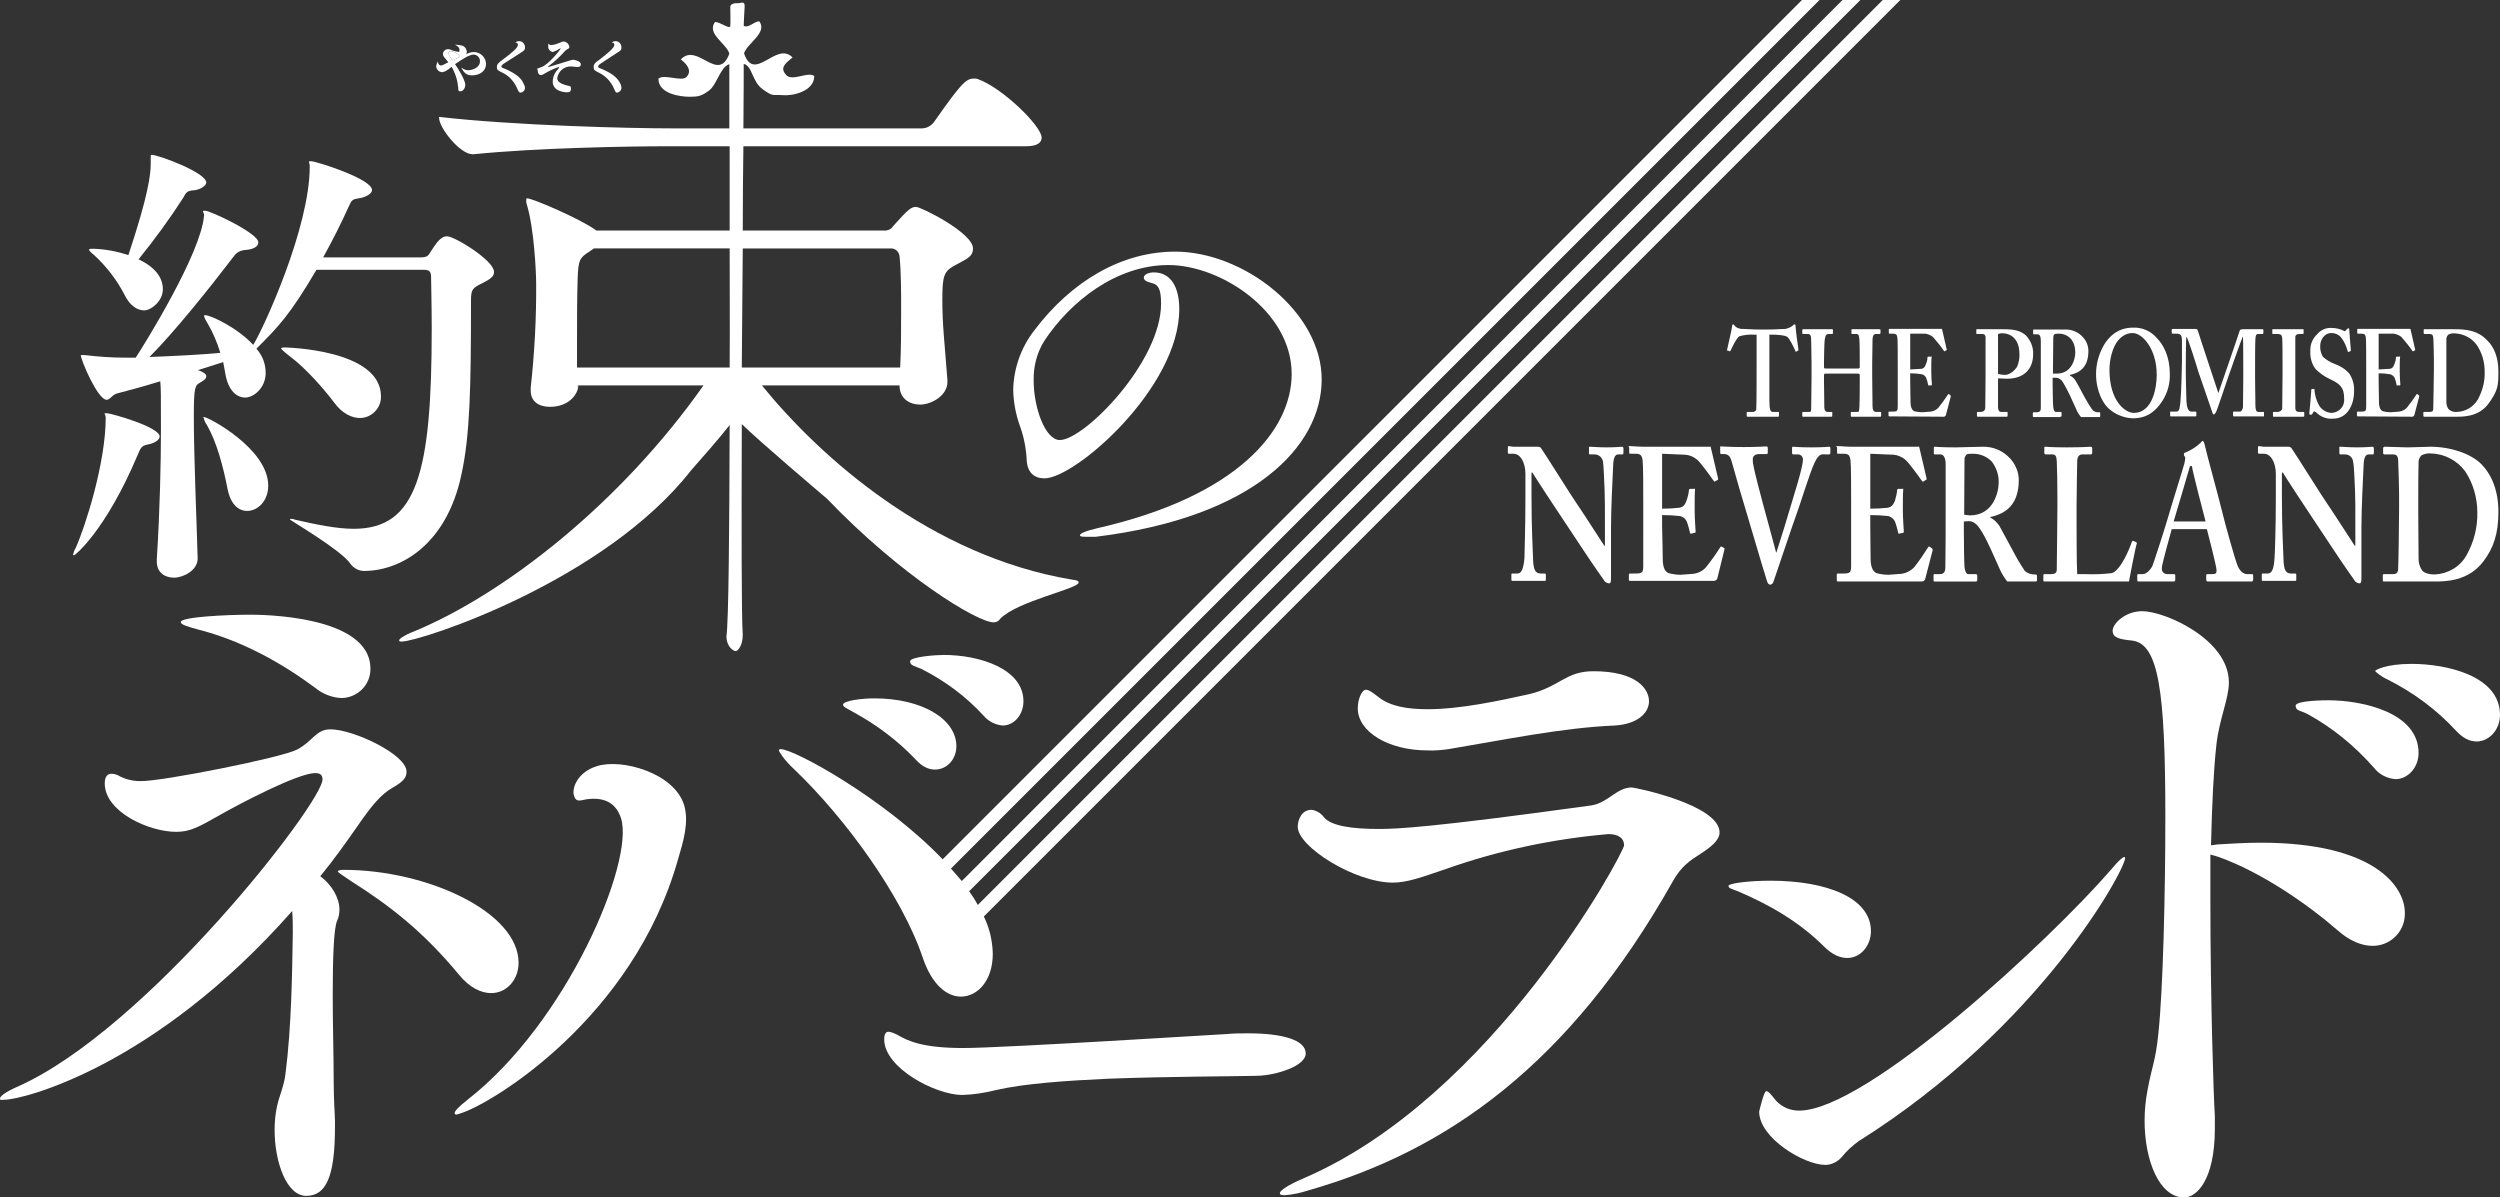 <?xml version="1.0" encoding="utf-8"?>
<!-- Generator: Adobe Illustrator 28.0.0, SVG Export Plug-In . SVG Version: 6.00 Build 0)  -->
<svg xmlns="http://www.w3.org/2000/svg" xmlns:xlink="http://www.w3.org/1999/xlink" version="1.1" id="レイヤー_1" x="0px" y="0px" viewBox="0 0 782.9 375" style="enable-background:new 0 0 782.9 375;" xml:space="preserve">
<rect x="0" y="0" width="782.9" height="375" fill="#333333" stroke="none"/>
<style type="text/css">
	.st0{fill:#FFFFFF;}
</style>
<g>
	<path class="st0" d="M181,120.7h-0.1C180.9,122.1,181,121.4,181,120.7z"/>
	<path class="st0" d="M144.1,17.7l-0.6-0.6c-0.6-0.6-1.5-1-2.4-1.1c-0.3,0-0.6,0.3-0.6,0.6c0,0,0,0,0,0c0,0.5,0,0.6,1.2,2.3   C142.5,18.6,143.3,18.2,144.1,17.7z"/>
	<path class="st0" d="M555,104.8c1.1,0,3.9,0.1,4.7,0.7s2,3.2,2.5,4.3s0.1,0.3,0.3,0.3l0.6-0.3c0.1,0,0.1-0.1,0.1-0.3   c-0.3-1.9-0.9-6.6-0.9-7.3s-0.2-0.6-0.3-0.6c-0.3,0-0.5,0.2-0.6,0.4c-0.7,0.5-1.4,0.8-2.2,1c-1.5,0-2.8,0.2-6.2,0.2h-1.6   c-3.1,0-4.4-0.2-6.1-0.2c-0.8-0.1-1.6-0.4-2.1-1c0-0.2-0.3-0.4-0.5-0.4c-0.1,0-0.3,0.1-0.3,0.7s-1.2,5.6-1.5,7s0,0.3,0.1,0.4   l0.6,0.3c0.2,0.1,0.3-0.1,0.4-0.3s1.7-3.8,2.7-4.4c1.5-0.4,3-0.6,4.5-0.5h0.9v9.6c0,0.8,0,12.5-0.1,13.5c0.1,0.5-0.3,1-0.9,1.1   c0,0-0.1,0-0.1,0h-1.8c-0.1,0-0.2,0-0.2,0.3v0.9c0,0.2,0.1,0.3,0.3,0.3h9.5c0.3,0,0.3-0.1,0.3-0.4v-0.8c0-0.2,0-0.3-0.2-0.3h-1.8   c-0.7,0-1-0.8-1-3.7v-20.5H555z"/>
	<path class="st0" d="M571.6,117h10.1c0.5,0,0.7,0.1,0.7,0.5v1.1c0,0.7,0,6.8-0.1,8.6c-0.1,1.8-0.1,1.8-0.8,1.8h-1.7   c-0.2,0-0.2,0.1-0.2,0.3v0.9c0,0.1,0,0.3,0.2,0.3h9c0.3,0,0.3-0.1,0.3-0.4v-0.9c0-0.1,0-0.2-0.2-0.2h-1.3c-0.9,0-1.2-0.6-1.2-1.9   s-0.1-7.7-0.1-9.4v-4.1c0-1.3,0.1-6.5,0.1-7s0-2,1-2h1.1c0.3,0,0.4-0.1,0.4-0.4v-0.8c0-0.2-0.1-0.3-0.4-0.3H580   c-0.2,0-0.2,0.1-0.2,0.3v0.9c0,0.2,0,0.3,0.2,0.3h1.4c0.7,0,0.8,0.7,0.9,1.9s0.1,5.8,0.1,7.2v1.2c0,0.4-0.1,0.5-0.6,0.5h-10.2   c-0.3,0-0.4-0.1-0.4-0.5v-1.6c0-1,0.1-6,0.2-6.6s0.1-2.1,1.2-2.1h1.1c0.3,0,0.3-0.1,0.3-0.4v-0.8c0-0.2,0-0.3-0.3-0.3h-9   c-0.3,0-0.3,0.2-0.3,0.4v0.8c0,0.2,0,0.3,0.3,0.3h1.4c0.9,0,1.1,0.5,1.1,2.5s0.1,5.3,0.1,6.5v4.9c0,2.4-0.1,6.8-0.1,8.7   s-0.1,1.8-0.8,1.8h-1.7c-0.2,0-0.3,0-0.3,0.3v0.9c0,0.2,0.1,0.3,0.3,0.3h8.8c0.2,0,0.3-0.1,0.3-0.4v-0.9c0-0.2-0.1-0.2-0.3-0.2   h-1.1c-0.7,0-1-0.4-1.1-1.3c0-2.7-0.1-7.1-0.1-8.5v-1.7C571.2,117.2,571.3,117,571.6,117z"/>
	<path class="st0" d="M608.7,130.5c0.4,0,0.6-0.3,0.7-0.6l1.5-5.7c0-0.2,0-0.3-0.1-0.4l-0.5-0.4c-0.1-0.1-0.2,0-0.3,0.2   c-0.9,1.4-1.9,2.7-2.9,4c-0.6,0.7-1.5,1.2-2.5,1.3l-2.6,0.2c-0.8,0-1.7-0.1-2.5-0.3c-0.6-0.3-1.2-1-1.2-3s-0.1-4.5-0.1-6.5v-2.4   c1.2,0,2.4,0.1,3.6,0.3c0.7,0.1,1.3,0.7,1.5,1.4c0.2,0.6,0.4,1.2,0.5,1.9c0.1,0.2,0.1,0.3,0.3,0.2h0.6c0.2,0,0.3-0.1,0.3-0.3   c-0.1-0.8-0.2-2.7-0.2-4.2s0-3.5,0.1-4.2s-0.1-0.3-0.2-0.3h-0.8c-0.1,0-0.3,0-0.3,0.3c0,0.7-0.2,1.4-0.5,2.1   c-0.3,0.9-0.7,1.3-1.4,1.4l-3.5,0.2v-11.2h4.7c0.9,0.1,1.7,0.5,2.4,1c1.2,1.4,2.4,2.8,3.4,4.3c0.1,0.2,0.2,0.3,0.3,0.2l0.5-0.3   c0.2,0,0.2-0.2,0.1-0.4l-1.4-6.1c0-0.2-0.1-0.2-0.2-0.2h-16.3c-0.2,0-0.2,0-0.2,0.2v1c0,0.2,0,0.3,0.2,0.3h1.1c1,0,1.3,0.3,1.4,1.4   s0.1,5.3,0.1,8.4v12.9c0,1.4-0.1,1.7-1.5,1.7h-1.1c-0.2,0-0.3,0-0.3,0.3v0.9c0,0.2,0.1,0.3,0.3,0.3L608.7,130.5L608.7,130.5z"/>
	<path class="st0" d="M628.5,118.6c5.3,0,8.2-3,8.2-7.7c0.1-2.2-0.8-4.3-2.3-5.9c-1.8-1.5-3.6-1.9-7.3-1.9h-8c-0.2,0-0.2,0-0.2,0.3   v0.9c0,0.2,0,0.3,0.2,0.3h1.6c0.7,0,1,0.2,1.1,0.9v11.4c0,4.5-0.1,10.5-0.1,10.9s-0.3,1.2-1.4,1.2h-1c-0.2,0-0.2,0-0.2,0.3v0.9   c0,0.2,0,0.3,0.3,0.3h9c0.3,0,0.3-0.1,0.3-0.4v-0.9c0-0.1,0-0.2-0.3-0.2h-1.7c-0.6,0-0.9-0.4-1-1.3v-9.2L628.5,118.6z M625.7,104.6   c0.6-0.2,1.2-0.3,1.8-0.2c1.5,0,4.9,1.2,4.9,6.4c0.1,1.4-0.2,2.7-0.7,4c-0.8,1.3-2.4,2.6-3.8,2.6c-0.7,0-1.5-0.1-2.2-0.3V104.6z"/>
	<path class="st0" d="M645.2,130.5c0.3,0,0.4-0.1,0.4-0.3v-1c0-0.1-0.1-0.2-0.3-0.2h-1.5c-0.5,0-0.7-0.7-0.8-1.5s-0.2-4.9-0.2-7.2   v-2h1c1.3,0,2.1,1,2.8,2.4c0.6,1.1,1.2,2.2,1.7,3.3l2,4.4c0.3,0.8,0.8,1.5,1.4,2.2h5.8c0.2,0,0.2-0.1,0.2-0.4v-0.8   c0-0.1,0-0.3-0.2-0.3c-0.8,0.1-1.6-0.1-2.2-0.7c-1-1.4-1.9-2.9-2.7-4.4c-0.2-0.4-2.1-4-2.5-4.6c-0.4-0.8-1.1-1.4-1.9-1.8v-0.2   c3.4-0.7,5.8-2.7,5.8-7.5c0-1.6-0.6-3.1-1.7-4.3c-1.4-1.6-3.5-2.5-5.6-2.4h-9.8c-0.1,0-0.2,0-0.2,0.2v1.1c0,0.1,0.1,0.2,0.2,0.2   l0,0h1.2c0.6,0,1,0.6,1,1.9v21.2c0,1-0.5,1.3-1.2,1.3h-1.1c-0.1,0-0.2,0.1-0.2,0.3v0.9c0,0.2,0.1,0.3,0.3,0.3h8.3V130.5z    M643,105.8c0-0.4,0.1-0.8,0.3-1.1c0.4-0.2,0.8-0.2,1.2-0.2c1.5-0.1,3,0.5,4,1.6c1,1.2,1.4,2.7,1.4,4.3c0,1.8-1,6.6-5.8,6.6h-1.2   L643,105.8z"/>
	<path class="st0" d="M677.2,125.5c1.6-2.5,2.4-5.4,2.3-8.4c0-5.3-1.9-9.1-4.2-11.4c-1.9-2.1-4.5-3.2-7.3-3.1c-2.7,0-6,0.8-8.8,4.9   c-1.8,2.9-2.8,6.2-2.8,9.6c0,5.5,2.3,9.7,4.5,11.3c2,1.6,4.5,2.5,7,2.6C672.6,131,675.2,128.6,677.2,125.5z M668.2,129.3   c-2.6,0-7.6-3.6-7.6-13.5c0-3.1,0.9-7.1,2.8-9.3s3.9-2.2,4.5-2.2c2.9,0,7.5,4.8,7.5,13.1C675.4,120.7,674.4,129.3,668.2,129.3z"/>
	<path class="st0" d="M709,130.1v-0.9c0-0.1,0-0.2-0.2-0.2h-1.6c-0.6,0-0.9-0.6-0.9-2.1s-0.1-6.3-0.1-8.6v-2.7c0-1,0-8.6,0.1-9.5   s0.1-1.5,0.9-1.5h1.3c0.2,0,0.3-0.1,0.3-0.4v-0.8c0-0.2-0.1-0.3-0.2-0.3h-6c-0.7,0-1.1,0.1-1.2,0.4s-2.9,8.7-3.5,10.3l-3.2,9.3   c-1-3.1-5.3-15.9-6.4-19.5c-0.2-0.5-0.4-0.6-0.8-0.6h-7.1c-0.2,0-0.3,0.1-0.3,0.2v1c0,0.2,0.1,0.3,0.3,0.3h1.4   c1.3,0,1.5,0.9,1.5,2.2v6.6c0,0.7-0.2,10.2-0.5,12.8s-0.5,2.8-1.5,2.8h-1.5c-0.2,0-0.2,0.1-0.2,0.2v1c0,0.2,0,0.3,0.3,0.3h7.6   c0.2,0,0.3-0.1,0.3-0.3v-1c0-0.1-0.1-0.2-0.3-0.2h-1.3c-1,0-1.4-1.5-1.5-3.3s-0.2-9-0.2-9.4s0-10.2,0.2-10.7s3.2,9,3.7,10.8   l4.4,12.8c0.1,0.5,0.3,0.7,0.5,0.7s0.5-0.5,0.7-0.8s3.3-9.5,3.7-10.7s4.3-12.2,4.6-12.8h0.1c0.1,0.2,0.1,9.7,0.1,10.9v2.1   c0,3.1-0.1,8.6-0.1,9s-0.4,1.4-0.9,1.4h-2c-0.1,0-0.2,0-0.2,0.3v0.9c0,0.2,0.1,0.3,0.2,0.3h9.3C709,130.5,709,130.4,709,130.1z"/>
	<path class="st0" d="M718.8,105.6c0-0.7,0.5-1,1.2-1h1.2c0.1,0,0.2-0.1,0.2-0.3v-0.9c0-0.2,0-0.3-0.2-0.3h-9.4   c-0.2,0-0.2,0-0.2,0.2v1c0,0.2,0,0.3,0.2,0.3h1.6c0.9,0,1.2,0.4,1.3,1.3s0.1,7.4,0.1,8.4v2.6c0,2.1-0.1,10.4-0.1,11   c0,0.6-0.8,1.1-1.4,1.1H712c-0.2,0-0.2,0-0.2,0.2v1c0,0.2,0,0.3,0.2,0.3h9.3c0.2,0,0.3-0.1,0.3-0.3v-1c0-0.2-0.1-0.2-0.2-0.2h-1.3   c-0.8,0-1.3-0.2-1.3-1.4V105.6z"/>
	<path class="st0" d="M730.1,129.3c-1.8-0.1-3.4-1.2-4.1-2.8c-0.7-1.4-1.1-2.9-1.2-4.4c0-0.2,0-0.3-0.1-0.3H724   c-0.1,0-0.2,0.1-0.2,0.4s-0.5,6.6-0.6,7.1s0.2,0.6,0.4,0.6s0.4-0.1,0.6-0.4s0.3-0.7,0.5-0.7l0.7,0.4c1.4,1.4,3.3,2.1,5.3,1.9   c4.1,0,6.5-3.9,6.5-8.6c0.1-1.9-0.4-3.9-1.5-5.5c-1.2-1.4-2.8-2.4-4.5-3c-1.4-0.5-2.7-1.3-3.8-2.3c-0.6-1.1-0.9-2.3-0.8-3.5   c0-1.4,1-3.9,3.5-3.9c1.3,0,2.5,0.6,3.2,1.6c0.9,1.2,1.5,2.6,1.9,4.1c0.1,0.2,0.2,0.3,0.3,0.2l0.5-0.2l0.2-0.2   c0-0.4-0.5-5.8-0.5-6.4s-0.1-0.6-0.2-0.6L735,103l-0.4,0.5c-0.1,0.2-0.3,0.3-0.6,0.1c-1.2-0.6-2.5-0.9-3.9-0.9   c-1.7-0.1-3.3,0.6-4.4,1.9c-1.5,1.4-2.3,3.3-2.2,5.3c-0.1,2,0.4,3.9,1.5,5.5c1.3,1.4,2.9,2.5,4.6,3.3c3.2,1.5,4.5,2.6,4.5,6.2   c0.2,2.3-1.5,4.2-3.8,4.4C730.2,129.3,730.2,129.3,730.1,129.3z"/>
	<path class="st0" d="M755.4,130.5c0.4,0,0.6-0.3,0.7-0.6l1.5-5.7c0-0.2,0-0.3-0.1-0.4l-0.5-0.4c-0.1-0.1-0.2,0-0.3,0.2   c-0.9,1.4-1.9,2.7-2.9,4c-0.6,0.7-1.5,1.2-2.5,1.3l-2.6,0.2c-0.8,0-1.7-0.1-2.5-0.3c-0.6-0.3-1.2-1-1.2-3s-0.1-4.5-0.1-6.5v-2.4   c1.2,0,2.4,0.1,3.6,0.3c0.7,0.2,1.3,0.7,1.5,1.4c0.2,0.6,0.4,1.2,0.5,1.9c0.1,0.2,0.1,0.3,0.3,0.2h0.6c0.2,0,0.3-0.1,0.3-0.3   c-0.1-0.8-0.2-2.7-0.2-4.2s0-3.5,0.1-4.2s-0.1-0.3-0.2-0.3h-0.8c-0.1,0-0.3,0-0.3,0.3c0,0.7-0.2,1.4-0.5,2.1   c-0.3,0.9-0.7,1.3-1.4,1.4l-3.5,0.2v-11.2h4.7c0.9,0.1,1.7,0.5,2.4,1c1.2,1.4,2.4,2.8,3.4,4.3c0.1,0.2,0.2,0.3,0.3,0.2l0.6-0.3   c0.1,0,0.1-0.2,0-0.4l-1.4-6.1c0-0.2-0.1-0.2-0.2-0.2h-16.3c-0.2,0-0.2,0-0.2,0.2v1c0,0.2,0,0.3,0.2,0.3h1.1c1,0,1.3,0.3,1.4,1.4   s0.1,5.3,0.1,8.4v12.9c0,1.4-0.1,1.7-1.5,1.7h-1.1c-0.2,0-0.3,0-0.3,0.3v0.9c0,0.2,0.1,0.3,0.3,0.3L755.4,130.5L755.4,130.5z"/>
	<path class="st0" d="M778.9,106.6c-2.8-3-6.2-3.5-10.3-3.5h-9.4c-0.1,0-0.2,0-0.2,0.2v1c0,0.2,0.1,0.3,0.2,0.3h1.7   c0.6,0,1,0.2,1.1,1.1s0.2,6,0.2,7v2.9c0,3-0.2,11.6-0.2,12.4s-0.4,1-1.1,1h-1.8c-0.1,0-0.2,0-0.2,0.2v1c0,0.2,0.1,0.3,0.2,0.3h10.3   c2.1,0,6.9,0,9.9-4.1s3.1-5.7,3.1-10.1S781,108.6,778.9,106.6z M775.9,125.2c-1.4,2.3-3.8,3.7-6.5,3.8c-1,0.1-2-0.2-2.7-1   c-0.4-0.6-0.6-1.4-0.6-2.1v-19.4c-0.1-0.6,0.2-1.3,0.6-1.7c0.6-0.3,1.3-0.5,2-0.4c2.7,0.1,5.3,1.4,6.9,3.6c1.7,2.5,2.5,5.4,2.5,8.4   C778.2,119.5,777.4,122.5,775.9,125.2z"/>
	<path class="st0" d="M507.9,139.9c-0.6,0-1.7,0.2-4.6,0.2s-4.7-0.2-5.3-0.2s-0.4,0.2-0.4,0.5v1.4c0,0.3,0,0.5,0.3,0.5h1.5   c1.3,0,2.4,1,2.6,2.3c0.2,1,0.4,6.8,0.5,9s0.1,5.9,0.1,11.1v6.2h-0.2c-0.8-1.2-8.2-12.7-8.9-13.6s-10.3-16.2-10.8-16.8   c-0.2-0.4-0.6-0.6-1.1-0.6h-7.7l-1.5-0.2c-0.1,0-0.2,0.2-0.2,0.4v1.6c0,0.2,0.1,0.4,0.2,0.4h1.6c2.1,0,3.7,2.7,3.7,6.3v7.5   c0,9.4-0.3,17.7-0.3,18.8c-0.3,3.6-1,4.9-2.2,4.9h-1.6c-0.2,0-0.3,0.1-0.3,0.3v1.5c0,0.4,0.1,0.5,0.3,0.5h10.1   c0.4,0,0.4-0.1,0.4-0.4v-1.4c0-0.3,0-0.5-0.4-0.5h-1.2c-1.8,0-2.3-1.4-2.4-4.4s-0.5-10.1-0.5-20.1V148h0.3   c0.5,0.9,8.2,12.7,8.8,13.5l7.7,11.6c2.9,4.4,5.5,8,5.9,8.6c0.3,0.6,0.9,0.9,1.6,1c0.6,0,0.6-0.9,0.6-1.7v-15.6   c0-6,0.5-15.9,0.7-20c0.1-2.1,0.6-3.1,1.6-3.1h1.3c0.2,0,0.3-0.2,0.3-0.6v-1.3C508.4,140.1,508.2,139.9,507.9,139.9z"/>
	<path class="st0" d="M539.2,171.2c-0.2-0.1-0.3-0.1-0.5,0.2c-1.4,2.2-2.9,4.3-4.5,6.3c-1,1.1-2.4,1.8-3.9,2l-4,0.3   c-1.3,0-2.5-0.2-3.7-0.5c-1.1-0.4-1.9-1.6-1.9-4.6c0-1.1-0.1-6.9-0.2-10.1v-3.5c1.8,0,3.7,0.1,5.5,0.3c1.2,0.2,2.1,1.1,2.4,2.2   c0.3,0.9,0.6,1.9,0.8,2.9c0.1,0.4,0.2,0.5,0.4,0.4l1-0.2c0.3-0.1,0.4-0.1,0.4-0.4s-0.3-4.2-0.3-6.5s0-5.5,0.1-6.4s-0.1-0.5-0.3-0.5   h-1.2c-0.2,0-0.4,0.1-0.4,0.5c-0.1,1.1-0.4,2.2-0.8,3.3c-0.5,1.4-1.1,1.9-2.2,2.1c-1.8,0.2-3.6,0.3-5.4,0.3v-17.2l7.2,0.3   c1.4,0.1,2.6,0.6,3.7,1.5c1.1,0.8,5,6.3,5.2,6.6s0.3,0.4,0.4,0.3l0.9-0.5c0.2-0.1,0.2-0.2,0.1-0.6s-2-8.6-2.2-9.4s-0.1-0.4-0.3-0.4   h-18.3c-3.9,0.1-5.7-0.2-6.7-0.2s-0.3,0.2-0.3,0.5v1.5c0,0.3,0.1,0.4,0.3,0.4h1.8c1.4,0,1.9,0.5,2.1,2.1s0.2,8.1,0.2,13V177   c0,2.2-0.2,2.6-2.4,2.6h-1.6c-0.4,0-0.5,0.1-0.5,0.4v1.5c0,0.3,0.1,0.4,0.4,0.4h26.2c0.5,0,1-0.3,1.1-0.8l2.2-8.9   c0.1-0.3,0.1-0.5-0.1-0.6L539.2,171.2z"/>
	<path class="st0" d="M542.2,144.2c0.5,1.7,2.6,9.3,3.9,13.5s5.6,19.1,7.2,24.1c0.2,0.7,0.5,1.3,1.1,1.3c0.4-0.1,0.7-0.3,0.9-0.7   c0.5-1.3,6.2-18.5,7.2-21.1s4.2-13.1,5.7-16.3s2.4-2.7,3.5-2.7h1.1c0.3,0,0.4-0.2,0.4-0.5v-1.4c0-0.3-0.1-0.5-0.4-0.5   s-1.6,0.2-5.6,0.2s-5.2-0.2-5.6-0.2s-0.4,0.2-0.4,0.5v1.4c0,0.3,0.2,0.5,0.3,0.5h1.3c0.9-0.1,1.7,0.5,1.8,1.4c0,0.1,0,0.2,0,0.3   c0,2.4-2.9,11.3-3.7,14.1s-3.5,11.6-4.6,14.9h-0.1c-0.8-3.2-3.4-12.5-4-14.8s-2.8-10.4-3.1-12.5c-0.2-0.7-0.2-1.3-0.2-2   c0-0.9,0.8-1.5,2-1.5h2.3c0.3,0,0.4-0.2,0.4-0.6v-1.3c0-0.3-0.1-0.5-0.5-0.5s-2.6,0.2-7,0.2s-6.6-0.2-7.1-0.2s-0.3,0.2-0.3,0.5v1.4   c0,0.3,0.1,0.5,0.3,0.5h1.1C541.2,142.3,541.8,142.9,542.2,144.2z"/>
	<path class="st0" d="M575.6,182.1h26.2c0.5,0,1-0.3,1.1-0.8l2.3-8.9c0.1-0.2,0-0.4-0.1-0.6l-0.8-0.6c-0.2-0.1-0.3-0.1-0.5,0.2   c-1.4,2.2-2.8,4.3-4.4,6.3c-1.1,1.1-2.5,1.8-4,2l-4,0.3c-1.3,0-2.5-0.2-3.7-0.5c-1-0.4-1.9-1.6-1.9-4.6c0-1.1-0.1-6.9-0.1-10.1   v-3.5c1.9,0,3.7,0.1,5.6,0.3c1.1,0.3,2,1.1,2.3,2.2c0.3,0.9,0.6,1.9,0.8,2.9c0.1,0.4,0.2,0.5,0.4,0.4l1-0.2   c0.3-0.1,0.4-0.1,0.4-0.4s-0.3-4.2-0.3-6.5s0-5.5,0.1-6.4s-0.1-0.5-0.3-0.5h-1.2c-0.2,0-0.4,0.1-0.4,0.5c-0.1,1.1-0.4,2.2-0.7,3.3   c-0.6,1.4-1.2,1.9-2.2,2.1c-1.8,0.2-3.7,0.3-5.5,0.3v-17.2l7.3,0.3c1.3,0.1,2.6,0.7,3.6,1.5c1.1,0.8,5,6.3,5.2,6.6s0.3,0.4,0.5,0.3   l0.8-0.5c0.2-0.1,0.3-0.2,0.2-0.6s-2-8.6-2.2-9.4s-0.2-0.4-0.4-0.4h-18.4c-3.9,0.1-5.6-0.2-6.7-0.2s-0.3,0.2-0.3,0.5v1.5   c0,0.3,0.1,0.4,0.3,0.4h1.8c1.5,0,1.9,0.5,2.1,2.1s0.2,8.1,0.2,13V177c0,2.2-0.2,2.6-2.4,2.6h-1.6c-0.4,0-0.5,0.1-0.5,0.4v1.5   C575.2,182,575.3,182.1,575.6,182.1z"/>
	<path class="st0" d="M616.5,163.2c2,0,3.1,1.6,4.3,3.6s2.1,4.1,2.6,5.1s2.3,5.2,3.1,6.9c0.6,1.2,1.3,2.3,2.1,3.3h8.9   c0.3,0,0.4-0.1,0.4-0.6v-1.2c0-0.2-0.2-0.4-0.4-0.4l0,0c-1.2,0.1-2.5-0.3-3.4-1.1c-1.5-2.2-2.8-4.5-4-6.8l-3.9-7.2   c-0.7-1.1-1.7-2.1-2.9-2.7v-0.2c5.2-1.1,8.9-4.2,8.9-11.6c0-2.4-1-4.8-2.6-6.6c-2.2-2.5-5.4-3.9-8.7-3.8l-8.5,0.2   c-4.7,0-6.2-0.2-6.5-0.2s-0.3,0.2-0.3,0.5v1.6c0,0.2,0,0.3,0.3,0.3h1.8c0.9,0,1.6,1,1.6,3v15.5c0,5.6,0,11.1-0.1,17   c0,1.6-0.8,2-1.8,2h-1.7c-0.1,0-0.2,0.2-0.2,0.4v1.4c0,0.4,0.1,0.5,0.3,0.5h12.9c0.3,0,0.5-0.1,0.5-0.5v-1.4c0-0.2-0.2-0.4-0.4-0.4   l0,0h-2.4c-0.7,0-1.1-1.1-1.2-2.3s-0.2-7.5-0.2-11v-3.2L616.5,163.2z M615.2,144.1c-0.1-0.6,0.2-1.2,0.6-1.7   c0.3-0.3,0.9-0.3,1.7-0.3c2.4-0.1,4.7,0.8,6.3,2.5c1.4,1.9,2.2,4.2,2.1,6.6c0,2.8-1.6,10.2-9,10.2l-1.8-0.2L615.2,144.1z"/>
	<path class="st0" d="M640.3,182.1h26.4c0.3-1.6,2.2-11.4,2.4-11.7s0-0.5-0.1-0.6l-0.9-0.4c-0.2-0.1-0.3,0-0.5,0.3   c-0.7,2.2-3.7,9.3-6.4,9.8c-2.7,0.3-5.3,0.4-8,0.3h-2.7c-0.2-2.6-0.2-15.3-0.2-16.4v-5.1c0-4.1,0.2-13,0.2-13.8s0.2-2.2,1.6-2.2   h2.6c0.4,0,0.5-0.2,0.5-0.5v-1.3c0-0.3-0.1-0.6-0.5-0.6s-2.4,0.2-7.5,0.2s-6.1-0.2-6.6-0.2s-0.4,0.2-0.4,0.5v1.4   c0,0.2,0.1,0.5,0.4,0.5h2c1.2,0,1.4,0.6,1.5,2.1s0.2,7.3,0.2,11.1v3.3c0,3.5-0.2,18.3-0.2,19.4s-0.3,1.6-2,1.6h-1.9   c-0.3,0-0.3,0.1-0.3,0.4v1.4C639.9,182,639.9,182.1,640.3,182.1z"/>
	<path class="st0" d="M692.6,179.8h-1.3c-0.3,0-0.4,0.1-0.4,0.4v1.2c0,0.4,0.1,0.7,0.5,0.7h13.7c0.4,0,0.5-0.3,0.5-0.7v-1.2   c0-0.3-0.1-0.4-0.4-0.4h-1.5c-0.9,0-2.2-0.7-3-2.7s-3.8-12.6-4.9-17.2s-4.6-17.1-5.4-20.7c-0.1-0.4-0.3-1.1-0.6-1.1   s-0.4,0.3-0.7,0.6c-1.4,1.3-3,2.3-4.7,3c-0.4,0.1-0.5,0.3-0.5,0.6c0,0.3,0.1,0.5,0.3,0.7c0.3,0.3,0,1.4-0.1,2s-4.4,14.3-4.7,15.5   c-1.4,4.9-4.9,15.6-5.3,16.6s-1.8,2.7-3.1,2.7h-1.4c-0.2,0-0.3,0.1-0.3,0.4v1.2c0,0.4,0,0.7,0.3,0.7h11.2c0.3,0,0.4-0.2,0.4-0.6   v-1.4c0-0.2-0.1-0.3-0.5-0.3h-2c-0.8,0-1.6-0.6-1.7-1.4c0-0.4,0-0.9,0.1-1.3c0.3-1.6,2.6-10,3-11.4h11c0.6,2.2,2.5,9.8,2.9,11.9   S693.9,179.8,692.6,179.8z M680.7,163.3c0.4-1.3,4.7-15.8,4.9-16.6s0.3-0.8,0.6-0.8s0.3,0.4,0.4,1.1s3.6,14.6,4.1,16.3H680.7z"/>
	<path class="st0" d="M714.9,148c0.5,0.9,8.2,12.7,8.8,13.5l7.7,11.6c2.9,4.4,5.5,8,5.9,8.6c0.3,0.6,0.9,0.9,1.6,1   c0.6,0,0.6-0.9,0.6-1.7v-15.6c0-6,0.5-15.9,0.7-20c0.1-2.1,0.6-3.1,1.6-3.1h1.3c0.2,0,0.3-0.2,0.3-0.6v-1.3c0-0.3-0.2-0.5-0.5-0.5   c-0.6,0-1.7,0.2-4.6,0.2s-4.7-0.2-5.3-0.2s-0.4,0.2-0.4,0.5v1.4c0,0.3,0,0.5,0.3,0.5h1.5c1.3,0,2.4,1,2.5,2.3c0.3,1,0.5,6.8,0.6,9   s0.1,5.9,0.1,11.1v6.2h-0.2c-0.8-1.2-8.2-12.7-8.9-13.6s-10.3-16.2-10.8-16.8c-0.2-0.4-0.6-0.6-1.1-0.6h-7.7l-1.5-0.2   c-0.2,0-0.3,0.2-0.3,0.4v1.6c0,0.2,0.1,0.4,0.3,0.4h1.6c2.1,0,3.7,2.7,3.7,6.3v7.5c0,9.4-0.3,17.7-0.4,18.8   c-0.2,3.6-0.9,4.9-2.1,4.9h-1.6c-0.2,0-0.3,0.1-0.3,0.3v1.5c0,0.4,0.1,0.5,0.3,0.5h10.1c0.4,0,0.4-0.1,0.4-0.4v-1.4   c0-0.3,0-0.5-0.4-0.5h-1.3c-1.7,0-2.2-1.4-2.3-4.4s-0.5-10.1-0.5-20.1V148H714.9z"/>
	<path class="st0" d="M746.5,182.1h15.9c3.2,0,10.6,0,15.3-6.3c3.2-4.2,4.7-8.7,4.7-15.5s-2.2-11.8-5.4-15s-9.5-5.4-15.9-5.4   l-7.1,0.2l-7.2-0.2c-0.2,0-0.5,0.2-0.5,0.4v1.6c0,0.2,0.2,0.4,0.4,0.4l0,0h2.6c0.9,0,1.6,0.2,1.7,1.7s0.3,9.2,0.3,10.8v4.5   c0,4.5-0.2,17.8-0.3,19s-0.7,1.5-1.6,1.5h-2.8c-0.3,0-0.4,0.1-0.4,0.3v1.5C746.2,182,746.3,182.1,746.5,182.1z M757.3,156.3   c0-0.9,0-8.6,0.1-11.1c-0.1-1,0.2-1.9,0.9-2.6c0.9-0.5,2-0.7,3-0.6c4.2,0.1,8.2,2.2,10.7,5.6c2.5,3.8,3.8,8.3,3.8,12.9   c0.1,4.7-1.1,9.3-3.4,13.4c-2,3.6-5.8,5.8-9.9,6c-1.9,0-3.7-0.5-4.2-1.6c-0.6-1-0.9-2.1-0.9-3.3c0-3.7-0.1-13.7-0.1-14.4   L757.3,156.3z"/>
	<path class="st0" d="M317.3,122.2c0.1,3.8,0.8,7.6,2.1,11.2c1.2,3.3,1.9,6.8,2.1,10.3c0.1,4.5,2.6,6.1,5.6,6.1   c9.6,0,42.2-28.3,42.2-53c0-6.7-2.5-11.5-8-11.5c-1.6,0-3.1,0.7-3.1,1.6s0.8,1.3,2.7,1.8s2.7,2,2.7,6.4c0,18.3-24.1,42.7-31.7,42.7   c-4.6,0-8.2-10.2-8.2-18.6c-0.1-4.4,1-8.7,3.3-12.4c8.1-12.3,22.5-23.8,38.9-23.8s38.6,14.5,38.6,34.1c0,17.6-16.9,38.3-60.8,48.3   c-3.9,0.9-5.5,1.7-5.5,2.2s0.9,0.5,2.3,0.5h2.6c49.3-6,70.8-28.2,70.8-49.3s-24.4-40-45.9-40c-16.6,0-32.4,9.1-44.2,24.8   C319.7,108.9,317.4,115.5,317.3,122.2z"/>
	<path class="st0" d="M100.3,274.4c4.2-5.1,8.1-10.6,12-16.2s6.9-9.4,10.6-11.5s4.4-3.3,4.4-5.1c0-5.3-16.6-13.2-23.8-13.2   c-4.6,0-5.5,3.7-10.4,6.3s-42,9.9-48.7,9.9c-2.3,0.1-4.6-0.4-6.7-1.4c-0.8-0.5-1.8-0.9-2.8-0.9c-1.2,0-2.1,0.9-2.1,3   c0,9,13.9,15.2,22.4,15.2c4.4,0,7.2-1.6,13.7-5.3s24.5-13.1,29.8-13.1c1.6,0,2.3,0.6,2.3,2c0,7.2-54.8,78.1-95.5,96.2   c-3.7,1.6-5.5,3-5.5,3.7s0.5,0.4,1.4,0.4c5.5,0,46.9-10.1,90.1-59.1c0.2,2.3,0.2,4.6,0.2,6.7c-0.2,12.4-0.4,29.6-2.3,44.3   c-0.4,3.7-2,7-2.7,10.4c-0.5,2.4-0.7,4.8-0.7,7.2c0,9.9,3.7,20.6,9.9,20.6s9-6,9-21.5v-1.9c0-1.8-0.4-6.4-0.4-12.4   c0-7.9-0.3-17.8-0.3-27.1c0-11.3,0.3-21,1.4-23.3c0.5-1.1,0.7-2.3,0.7-3.5C106.3,281.1,103.8,277,100.3,274.4z"/>
	<path class="st0" d="M56.6,194.8c0,0.9,2.8,1.6,5.3,2.3c13.9,3.5,26.6,10.7,36.8,18.3c2.3,1.9,5.3,3.1,8.3,3.2c5-0.1,9.1-4.2,9-9.2   c0,0,0,0,0,0c0-16.9-34.9-16.9-37.7-16.9C70.9,192.5,56.6,193.2,56.6,194.8z"/>
	<path class="st0" d="M153.8,311c4.9,0,8.6-4.2,8.6-9.5c0-15.9-28.7-29.1-54.8-29.1c-1.1,0-1.8,0.2-1.8,0.5s1.6,1.3,4.4,3.2   c12,7.6,22.4,15.7,33.5,29.1C147.1,309.4,150.8,311,153.8,311z"/>
	<path class="st0" d="M187,239.9c-6.2,1.9-7.9,6.9-7.3,9.1s1.6,1.8,4,1.3c6.5-0.9,9.5,2,10.8,6c4.2,13.7-17,63.9-48.1,88.1   c-3,2.4-4.2,3.7-4,4.3s0.8,0.3,2-0.1c9.8-3.1,53.9-29.8,67.9-79.4c1.6-5.4,3.6-11.7,1.9-17.2C211,242,194.7,237.5,187,239.9z"/>
	<path class="st0" d="M300.9,312.1c5.3,0,10-5.1,10-13.4c-0.1-4.1-1-8-2.8-11.7l287-287h-5.5L306.2,283.4c-0.8-1.5-1.7-2.9-2.7-4.3   L582.6,0H577L301.2,275.9l-3.4-3.9l272-272h-5.5L295.2,269.1c-18.3-19.1-46.5-34.5-50.7-34.5c-0.4,0-0.6,0.2-0.6,0.4s1.5,2.9,4.9,6   c15.9,15.2,33.7,39.6,40.2,59C291.9,308.5,296.6,312.1,300.9,312.1z"/>
	<path class="st0" d="M264,220.7c0,0.7,1.5,1.3,3.6,2.5c7.1,3.9,13.6,8.8,19.2,14.7c2,2.2,4,3.1,6,3.1c3.8,0,6.7-3.3,6.7-7.3   c0-8.5-10.7-15-25.7-15C270,218.7,264,219.4,264,220.7z"/>
	<path class="st0" d="M308,224.1c1.5,1.8,3.7,2.9,6,3.1c3.6,0,6.5-3.4,6.5-7.6c0-10.1-13.6-14.5-25-14.5c-2.5,0-10.5,0.6-10.5,2   s1.6,1.5,3.6,2.4C295.9,213.2,302.5,218.1,308,224.1z"/>
	<path class="st0" d="M408.9,329.9c0-4.2-7.2-6.3-18-6.3c-2.1,0-4.3,0-6.4,0.2c-0.6,0-70.5,4.4-82.8,4.4s-17.1-2-20.8-4.2   c-0.8-0.4-1.7-0.8-2.6-0.9c-0.9,0-1.4,0.7-1.4,2.4c0,9,16.2,17.4,24.4,17.4c3.7-0.1,7.3-0.7,10.9-1.6c8.8-2,21.9-2.9,35.1-3.5   c18.8-0.7,37.7-0.7,46.5-0.9C399.9,336.7,408.9,333.8,408.9,329.9z"/>
	<path class="st0" d="M478.8,217.4c-9.1,2-21.4,4.7-31.7,4.7c-6.3,0-11.8-0.9-15.4-3.8c-1.6-1.2-2.9-2.3-4-2.3s-2.5,2.7-2.5,5.8   c0,7.4,9.6,13.2,21.9,13.2c2.2,0.1,4.3-0.1,6.5-0.4c17.4-2.9,35.5-6.7,52.1-7.4c6.9-0.4,10.7-3.8,10.7-7.6s-3.8-9.4-17.4-9.4   C490.2,210.2,488.5,215.1,478.8,217.4z"/>
	<path class="st0" d="M511,246.6c-4.7,0-7.3,4.7-12.5,5.6c-50.5,7-61.2,7.4-66.8,7.4c-8.1,0-15-0.9-17.2-3.8c-0.9-1.2-2.3-2-3.8-2.2   c-3.2,0-4.3,3.3-4.3,5.3c0,6.3,17.9,17.5,29.8,17.5c4.6,0,9.3-1.8,16.7-4.3c16.4-5.8,33.5-9.4,50.8-10.9c3.1,0,4.9,1.3,4.9,3.5   S467.7,343.6,408,369.1c-4.7,2-7.2,3.8-7.2,4.5s0.7,0.7,1.6,0.7c2.6-0.2,5.1-0.8,7.6-1.6c42.9-12.3,81.4-39.1,113.8-96.6   c2.7-4.9,5.6-6.7,8.7-8.7s6-4.2,6-6.7C538.5,252,511.9,246.6,511,246.6z"/>
	<path class="st0" d="M578.5,300c4.2,0,7.4-3.9,7.4-8.4c0-10.5-14-15.8-31.5-15.8c-6.4,0-13.1,0.8-13.1,1.6s0.9,0.9,2.9,1.7   c9.7,4.1,19.2,9.5,27.1,17.4C573.8,299,576.3,300,578.5,300z"/>
	<path class="st0" d="M665.2,268.4c-0.4,0-1.7,1-3.9,3.7c-19,22-76.7,75.7-97.9,75.7c-2.8,0-5.4-1.1-7.3-3.2c-1.5-1.9-2.3-2.9-3-2.9   s-2.2,6.3-2.2,6.4c0,8.3,14.1,16.7,20.7,16.7c2,0,3.9-1,5.2-2.5c1.5-1.9,3.3-3.5,5.2-4.9c56.9-35.7,83.5-85,83.5-88.7   C665.5,268.4,665.3,268.4,665.2,268.4z"/>
	<path class="st0" d="M708,263.9c-4.9,0-9.3,0.3-12.9,0.5c-1,0-1.9,0.3-2.7,0.3c0.3-12.4,0.8-23.6,1.7-31.6s3.9-14.3,3.9-19.4   c0-13.5-20.1-22.3-27.1-22.3c-5.4,0-9.3,3.9-9.3,6.1s2,2.7,6.1,3.1c8.2,1,10.4,15.3,10.4,55.1c0,23.8-0.7,54.1-2.2,68.1   c-0.9,8.8-1.9,9.5-3.4,17.7c-0.6,3.1-0.9,6.3-0.9,9.5c0,12.4,4.6,24,12.4,24c3.8,0,9.6-5.3,9.6-21.6v-3.9   c-0.4-5.8-1.4-37.1-1.4-67.4v-14.5l2.4,0.7c13.6,4.8,28.2,15,37.4,23c3.8,3.4,7.7,4.9,10.9,4.9c5.5,0.1,10.1-4.3,10.2-9.8   c0-0.2,0-0.4,0-0.6C753.1,277.8,743.8,263.9,708,263.9z"/>
	<path class="st0" d="M755.2,207.9c-8.2,0-11.4,2-11.4,2.2s1.7,1.7,3.9,2.7c8,4,15.3,9.4,21.4,16c2.2,2.4,4.3,3.4,6.5,3.4   c3.9,0,7.3-3.7,7.3-8.3C782.9,211.5,765.9,207.9,755.2,207.9z"/>
	<path class="st0" d="M729.1,219.3c-0.5,0-10.2,0-10.2,1.7s1.7,1.5,3.9,2.7c7.8,4.3,14.7,10,20.6,16.7c1.6,2.1,4.1,3.4,6.8,3.6   c3.8,0,7.2-3.6,7.2-8.2C757.4,223.2,740,219.3,729.1,219.3z"/>
	<path class="st0" d="M33.4,125.2c1.1,0,1.7-1.6,3.3-2s7.7-2,13.5-3.8c0.2,2.5,0.2,3.8,0.2,15.4c0,9.5-0.3,24.6-1.3,40.4v0.6   c0,3.6,2.6,5.1,5.4,5.1s7.4-2.2,7.4-6l0,0c-0.3-11.2-1.2-31.7-1.2-44.5c0-9.4,0.4-9.7,2-10.6s1.9-1.4,1.9-2s-0.6-1-1.6-1.5l-1-0.4   l7.9-2.5c0.2,1.3,0.5,2.5,0.7,3.8c0.9,5.1,3.5,7.3,6.2,7.3s6.4-3.1,6.4-7.7c0-2.8-1-5.5-2.9-7.6c7-7,10.5-10.6,18.8-24.7h33.7   c1.7,0,2.2,0.6,2.2,2.3s0.2,8.7,0.2,16c0,45.2-4.6,62.8-24.4,62.8c-5.3,0-11.7-1.3-18.6-2.9c-0.3-0.2-0.7-0.2-1.1-0.2   c-0.2,0-0.3,0-0.3,0.2s16.1,9.6,18.9,13.8c1,1.4,2.6,2.3,4.3,2.3c11.5,0,25.9-8.3,30.5-30.2c2.7-12.2,3-27.5,3-54.5   c0-3.6,0.5-3.9,3.7-5.5s3.5-2.4,3.5-3.5c0-3.5-12.3-11.1-14.7-11.1s-3.9,3.1-5.5,5.4c-0.4,0.7-1,1.2-2.6,1.2h-30.7   c3-5.4,5.7-10.8,8-15.9c0.9-2,1.1-2.3,3.2-2.6s4.1-1.4,4.1-2.6c0-3.5-17.6-9-19-9s-0.5,0-0.5,1.6c0,19.3-14.4,50.4-17.4,55.4   l-0.3,0.5c-4.9-5.3-13.2-9.3-15.1-9.3c-0.2,0-0.3,0.1-0.3,0.3l0,0c0.2,0.7,0.5,1.3,0.9,1.9c1.8,3,3.2,6.3,4.2,9.6   c-6.1,0.6-14.7,1-22.2,1.3c7.8-7.8,18.6-21.3,26.4-31.5c0.8-1.2,2.1-1.9,3.5-2c2.9-0.2,4.2-1.2,4.2-2.4c0-2.9-15.1-9.9-16.6-9.9   s-0.3,0.3-0.4,1.5C63,79.3,45.2,107.9,42.5,112h-3.4c-4.2,0-8.4-0.3-12.5-0.8h-1.3C25.3,112.7,30.6,125.2,33.4,125.2z"/>
	<path class="st0" d="M29.5,79.9c3.9,3.6,7.2,7.9,9.6,12.6c1.7,3.4,4,4.7,6.1,4.7s5.8-2.9,5.8-6.6s-2.4-6.9-7.6-9.4   c5-6.2,9.7-12.6,14-19.3c0.8-1.6,1.3-2.2,3.2-2.3s4-1.4,4-2.4c0-3.2-15.1-8.7-17-8.7c-0.4,0-0.4,0.2-0.4,0.7v2.1   c0,3.2-0.7,9.7-7,28.6c-3.6-1.2-7.3-1.9-11-2c-0.9,0-1.3,0-1.3,0.3S28.4,79,29.5,79.9z"/>
	<path class="st0" d="M23.2,173.9c0.3,0,9.9-7.7,19.9-31.4c0.9-2,1-2.9,3.2-3.3s3.7-1.5,3.7-2.5c0-3-15.3-7.3-16.6-7.3   s-0.3,0-0.3,1.5c0,13.9-6.3,33.8-9.4,40.7c-0.4,0.6-0.6,1.3-0.8,2C22.9,173.9,23.1,173.9,23.2,173.9z"/>
	<path class="st0" d="M104.6,126c2.6,3.6,5.7,4.9,8.1,4.9c3.6,0,6.6-3,6.6-6.6c0-0.1,0-0.1,0-0.2c0-14.7-29.8-15.3-30.3-15.3   s-1,0.2-1,0.3s1,1.2,2.8,2.5C95.7,115.3,101.1,121.4,104.6,126z"/>
	<path class="st0" d="M77.4,160c3.4,0,6.6-3.2,6.6-7.9c0-11.6-18.8-21.5-20.1-21.5s-0.1,0-0.1,0.2c0.1,0.8,0.5,1.6,1,2.3   c3,5.2,5.1,12.9,6.5,20.2C72.3,158.1,74.8,160,77.4,160z"/>
	<path class="st0" d="M232.3,132.8c5.6,5.5,23.2,20.4,26.7,23.4c23.1,24.1,47,38.7,52.2,38.7c0.8,0,1.6-0.4,2-1.1   c5.4-5.6,24.6-9.4,24.6-11.4c0-0.5-0.6-0.7-2.2-0.9c-44-7.4-78.5-38-97-60.8h43.1c0,4.2,3.2,6,6.5,6s8.5-2.7,8.5-7.1v-0.5   c-0.9-11.8-1.6-17.4-1.6-25.2s0.5-9,4.3-11s5.3-2.7,5.3-5.1c0-4.9-16.3-13-17.8-13s-2.3,0.5-7.2,6c-0.6,1-1.8,1.5-2.9,1.4h-44.2   c0-9.7,0.1-18.7,0.2-26.4h88.5c3.8,0,4.9-1.3,4.9-2.7c0-3.6-12.3-15.6-19.9-18.3c-0.4-0.2-0.9-0.2-1.3-0.2c-2.5,0-4,1.5-12.5,13.6   c-0.9,1.2-2.3,2-3.8,2h-55.9c0.1-10.4,0.1-17.7,0.1-20.2c2.8,0.7,2.5,5.5,6,8s3.1,1.5,6.2,1.8s9.9-1.2,9.9-6   c-2-1.5-6.9,1.8-8.8-0.3s-0.7-3.4,2-5.5c-5.1-5.3-12,8.2-15.2-1.3c1-3.2,7.4-6.4,4.8-10c-1.6-0.1-3.3,2.2-4.9,1.4   c0-1.3,0.2-4.2,0.3-6.1s-1.4-0.9-2.2-1s-2.3,0.2-2.3,1.1s0.1,4.7,0,6s-3.2-1.3-4.8-1.2c-2.7,3.7,3.6,6.7,4.5,9.9   c-3.5,9.5-10-3.7-15.2,1.8c2.6,2,3.3,3.9,1.8,5.5s-6.8-1-8.8,0.5c-0.1,4.8,6.9,5.7,9.7,5.7s3.8-0.2,6.2-2s3.5-7.4,6.3-8.2v20.1   h-18.2c-13,0-49.6-0.9-72.7-3.6v0.3c0,3.1,6.5,11.4,10.5,11.4h0.3c19.9-2,48.5-2.5,61-2.5h19.2v26.4h-41.8l-0.2-0.2   c-5.1-3.6-19.7-9.9-21.5-9.9c-0.2,0-0.2,0.3-0.2,0.5c0,0.5,0,1,0.2,1.5c2.3,7.6,2.9,21.5,2.9,24.4c0.1,11-0.5,22-1.7,32.9v0.9   c0,3.5,2.6,5.1,6,5.1c6.2,0,8.9-4.2,8.9-6.7h39.2c-25.8,36.7-62.2,65.3-90.8,77.1c-2.9,1.1-4.5,2.3-4.5,2.7s0.2,0.4,0.9,0.4   c5.4,0,63.1-18.5,90.6-53.7c3.1-3.5,8.9-10.1,12-14.1c-0.1,32.7-0.3,60.9-1,66.1c0,3.5,2.3,4.7,2.9,4.7s2.2-1.6,2.2-5.1   C232.2,193.7,232.2,165.4,232.3,132.8z M232.6,77.8h46.2c1.5-0.1,2.7,0.9,2.9,2.4c0.5,5.2,0.5,11,0.5,17s0,12.1-0.3,17.9h-49.6   C232.4,102.5,232.5,89.7,232.6,77.8z M180.9,120.7h0.1C181,121.4,180.9,122.1,180.9,120.7L180.9,120.7z M228.5,115.1h-47.8v-8.5   c0-6.9,0-13.4,0.2-19.4s0.7-6.5,3.8-8.5l1.3-0.9h42.5C228.5,89.7,228.6,102.5,228.5,115.1z"/>
	<path class="st0" d="M138.6,22.6c0.4-0.1,0.8-0.2,1.2-0.5c0.6-0.3,1.1-0.7,1.6-1.2c1.2,2,1.9,4.3,2.1,6.6c0,0.7,0,1.1,0.7,1.1   s1.5-0.8,1.5-2.1s-2.1-4.9-3.2-6.4c2.3-1.6,4.5-3,5.8-3c1.1,0,2,0.9,2,2c0,0,0,0.1,0,0.1c0,2.1-2.6,2.8-3.7,2.8   c-0.8,0-1.6-0.4-2.2-0.9l0,0c0.8,1.5,1.5,2.5,3.4,2.5s4.4-0.9,4.4-3.7c-0.1-2-1.8-3.6-3.8-3.6c-0.9,0-1.7,0.3-2.5,0.7   c0.2-0.2,0.3-0.5,0.3-0.8c-0.1-0.9-0.6-1.6-1.4-1.9c-0.8-0.2-1.6-0.3-2.4-0.3c0.5,0.2,1.5,0.7,1.5,1.6s-0.2,0.6-0.6,0.6   c-0.7-0.1-1.3-0.3-1.9-0.5c-0.3-0.2-0.7-0.3-1.1-0.3c-0.9,0-1.6,0.7-1.6,1.6c0,0,0,0,0,0c0,0.3,0.2,0.7,0.4,0.9l1.3,1.6   c-1.7,0.9-1.9,1-2.4,1s-0.8-0.6-0.9-1.2c-0.3,0.4-0.4,0.9-0.5,1.4c0,1,0.8,1.9,1.9,1.9C138.5,22.6,138.6,22.6,138.6,22.6z    M141.1,16c0.9,0.1,1.8,0.5,2.4,1.1l0.6,0.6c-0.8,0.5-1.6,0.9-2.4,1.2c-1.2-1.7-1.2-1.8-1.2-2.3C140.5,16.3,140.8,16,141.1,16z"/>
	<path class="st0" d="M156.8,22.5c2.4,1,4.2,2.9,5.2,5.3c0.5,1.1,0.6,1.2,1.1,1.2c0.7-0.1,1.3-0.7,1.3-1.5c0-0.4-0.1-0.7-0.3-1   c-0.7-1.9-2.3-3.3-5.6-4.8c-1.3-0.5-1.5-0.6-1.5-0.9s0.6-0.8,0.8-0.9l5.3-3.4c0.9-0.6,1.3-0.8,1.3-1.5c0.1-1-0.6-2-1.6-2.1   c-0.5-0.1-1,0.1-1.5,0.4c0.4-0.1,0.8,0.2,0.9,0.7c0,0,0,0,0,0c0,1-2,2.6-4.8,4.7c-1.1,0.8-1.8,1.3-1.8,2.3S156,22,156.8,22.5z"/>
	<path class="st0" d="M169.4,23.5c0.4,0,0.5-0.1,1.4-0.6c1.3-0.8,2.7-1.4,4.1-1.9c0.1,0,0.2,0,0.2,0.1l-0.3,0.5   c-1,1-1.6,2.3-1.7,3.7c-0.1,1.1,0.4,2.2,1.4,2.8c0.9,0.5,1.9,0.8,3,0.8c0.6,0,1.3,0,1.3-1.1s-0.5-0.8-1.1-1s-3.2-0.7-3.2-2.3   c0.3-2.2,2.2-3.8,4.4-3.7l1.9,0.2c0.3,0,1.1,0,1.1-0.9s-1.9-1.4-2.5-1.4l-0.8,0.2l-3.9,1.2l-3,0.9c-0.1,0-0.1,0-0.1-0.1   c0,0,0,0,0,0l0.2-0.2c1.9-1.4,3.6-3,5.2-4.8l0.8-0.6c0.3-0.1,0.5-0.2,0.5-0.6c-0.1-0.9-0.9-1.7-1.9-1.7c-0.3,0-0.4,0.1-1.4,0.5   c-0.7,0.3-1.4,0.5-2.1,0.6c-0.5,0.1-0.9-0.1-1.2-0.5v0.9c-0.1,0.4,0.1,0.9,0.4,1.2c0.2,0.3,0.6,0.5,1,0.6l1-0.4l1.4-0.8h0.1   c0,0.4-3.8,5.1-6,5.9s-1.2,0.4-1.2,1.1S168.7,23.5,169.4,23.5z"/>
	<path class="st0" d="M187,22.5c2.4,1,4.3,2.9,5.3,5.3c0.5,1.1,0.5,1.2,1,1.2c0.7-0.1,1.3-0.7,1.3-1.5c0-0.3-0.1-0.7-0.2-1   c-0.8-1.9-2.3-3.3-5.7-4.8c-1.3-0.5-1.4-0.6-1.4-0.9s0.6-0.8,0.8-0.9l5.2-3.4c1-0.6,1.3-0.8,1.3-1.5c0.1-1-0.6-2-1.6-2.1   c-0.5-0.1-1,0.1-1.5,0.4c0.4-0.1,0.8,0.2,0.9,0.7c0,0,0,0,0,0c0,1-2,2.6-4.7,4.7c-1.2,0.8-1.8,1.3-1.8,2.3S186.3,22,187,22.5z"/>
</g>
</svg>

